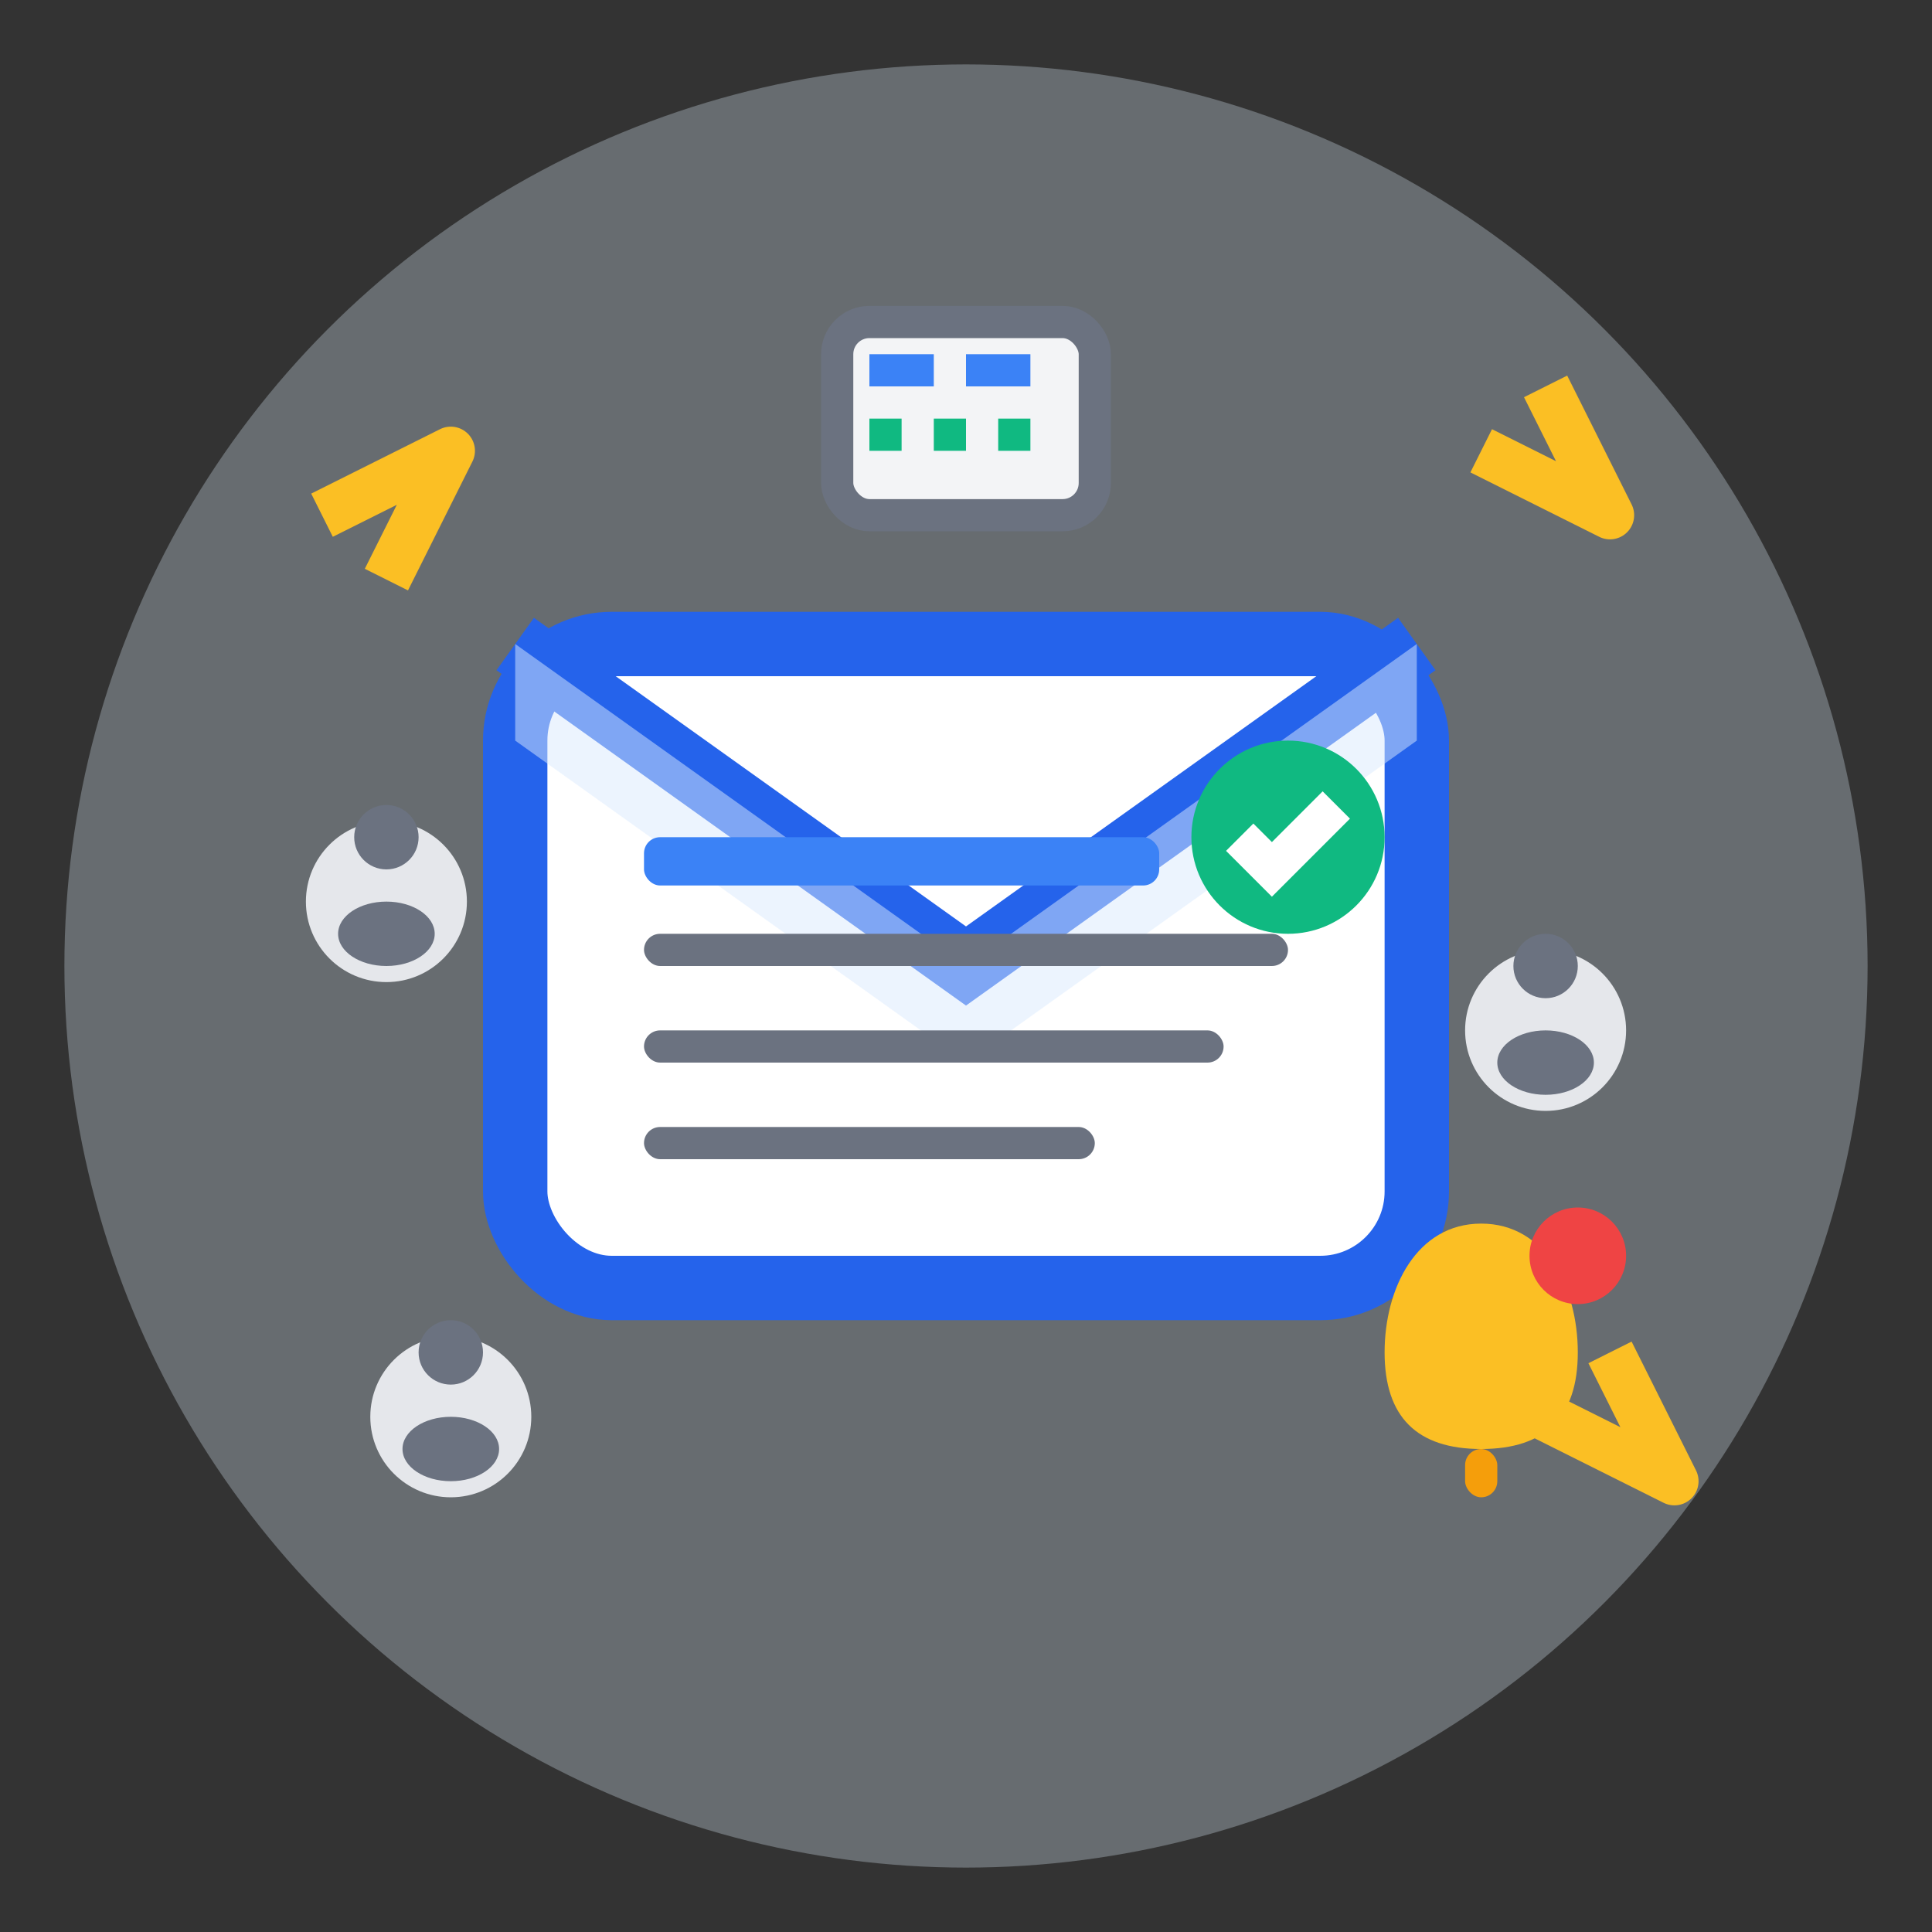 <svg width="60" height="60" viewBox="0 0 60 60" fill="none" xmlns="http://www.w3.org/2000/svg">
  <rect x="0" y="0" width="60" height="60" fill="#333333" stroke="none"/>
  <!-- Background circle -->
  <circle cx="30" cy="30" r="28" fill="#e0f2fe" opacity="0.3"/>
  
  <!-- Main newsletter icon -->
  <g transform="translate(8, 8)">
    <!-- Email envelope -->
    <rect x="8" y="12" width="28" height="20" rx="3" fill="#ffffff" stroke="#2563eb" stroke-width="2"/>
    
    <!-- Email flap -->
    <path d="M8 12 L22 22 L36 12" stroke="#2563eb" stroke-width="2" fill="none"/>
    <path d="M8 12 L22 22 L36 12 L36 15 L22 25 L8 15 Z" fill="#dbeafe" opacity="0.5"/>
    
    <!-- Newsletter content lines -->
    <rect x="12" y="18" width="16" height="1.5" rx="0.5" fill="#3b82f6"/>
    <rect x="12" y="21" width="20" height="1" rx="0.5" fill="#6b7280"/>
    <rect x="12" y="24" width="18" height="1" rx="0.5" fill="#6b7280"/>
    <rect x="12" y="27" width="14" height="1" rx="0.5" fill="#6b7280"/>
    
    <!-- Subscription indicator -->
    <circle cx="32" cy="18" r="3" fill="#10b981"/>
    <path d="M30.5 18 L31.5 19 L33.5 17" stroke="white" stroke-width="1.2" fill="none"/>
    
    <!-- Send/delivery arrows -->
    <g stroke="#fbbf24" stroke-width="1.5" fill="none">
      <path d="M2 8 L6 6 L4 10" stroke-linejoin="round"/>
      <path d="M38 6 L42 8 L40 4" stroke-linejoin="round"/>
      <path d="M40 36 L44 38 L42 34" stroke-linejoin="round"/>
    </g>
    
    <!-- Newsletter subscribers -->
    <circle cx="4" cy="20" r="2.5" fill="#e5e7eb"/>
    <circle cx="4" cy="18" r="1" fill="#6b7280"/>
    <ellipse cx="4" cy="21" rx="1.5" ry="1" fill="#6b7280"/>
    
    <circle cx="40" cy="24" r="2.5" fill="#e5e7eb"/>
    <circle cx="40" cy="22" r="1" fill="#6b7280"/>
    <ellipse cx="40" cy="25" rx="1.5" ry="1" fill="#6b7280"/>
    
    <circle cx="6" cy="36" r="2.5" fill="#e5e7eb"/>
    <circle cx="6" cy="34" r="1" fill="#6b7280"/>
    <ellipse cx="6" cy="37" rx="1.5" ry="1" fill="#6b7280"/>
    
    <!-- Email frequency indicator -->
    <g transform="translate(18, 2)">
      <rect x="0" y="0" width="8" height="6" rx="1" fill="#f3f4f6" stroke="#6b7280"/>
      <rect x="1" y="1" width="2" height="1" fill="#3b82f6"/>
      <rect x="4" y="1" width="2" height="1" fill="#3b82f6"/>
      <rect x="1" y="3" width="1" height="1" fill="#10b981"/>
      <rect x="3" y="3" width="1" height="1" fill="#10b981"/>
      <rect x="5" y="3" width="1" height="1" fill="#10b981"/>
    </g>
    
    <!-- Notification bell -->
    <path d="M35 34 C35 32, 36 30, 38 30 C40 30, 41 32, 41 34 C41 36, 40 37, 38 37 C36 37, 35 36, 35 34 Z" fill="#fbbf24"/>
    <rect x="37.5" y="37" width="1" height="1.5" rx="0.5" fill="#f59e0b"/>
    <circle cx="41" cy="31" r="1.5" fill="#ef4444"/>
  </g>
</svg>
